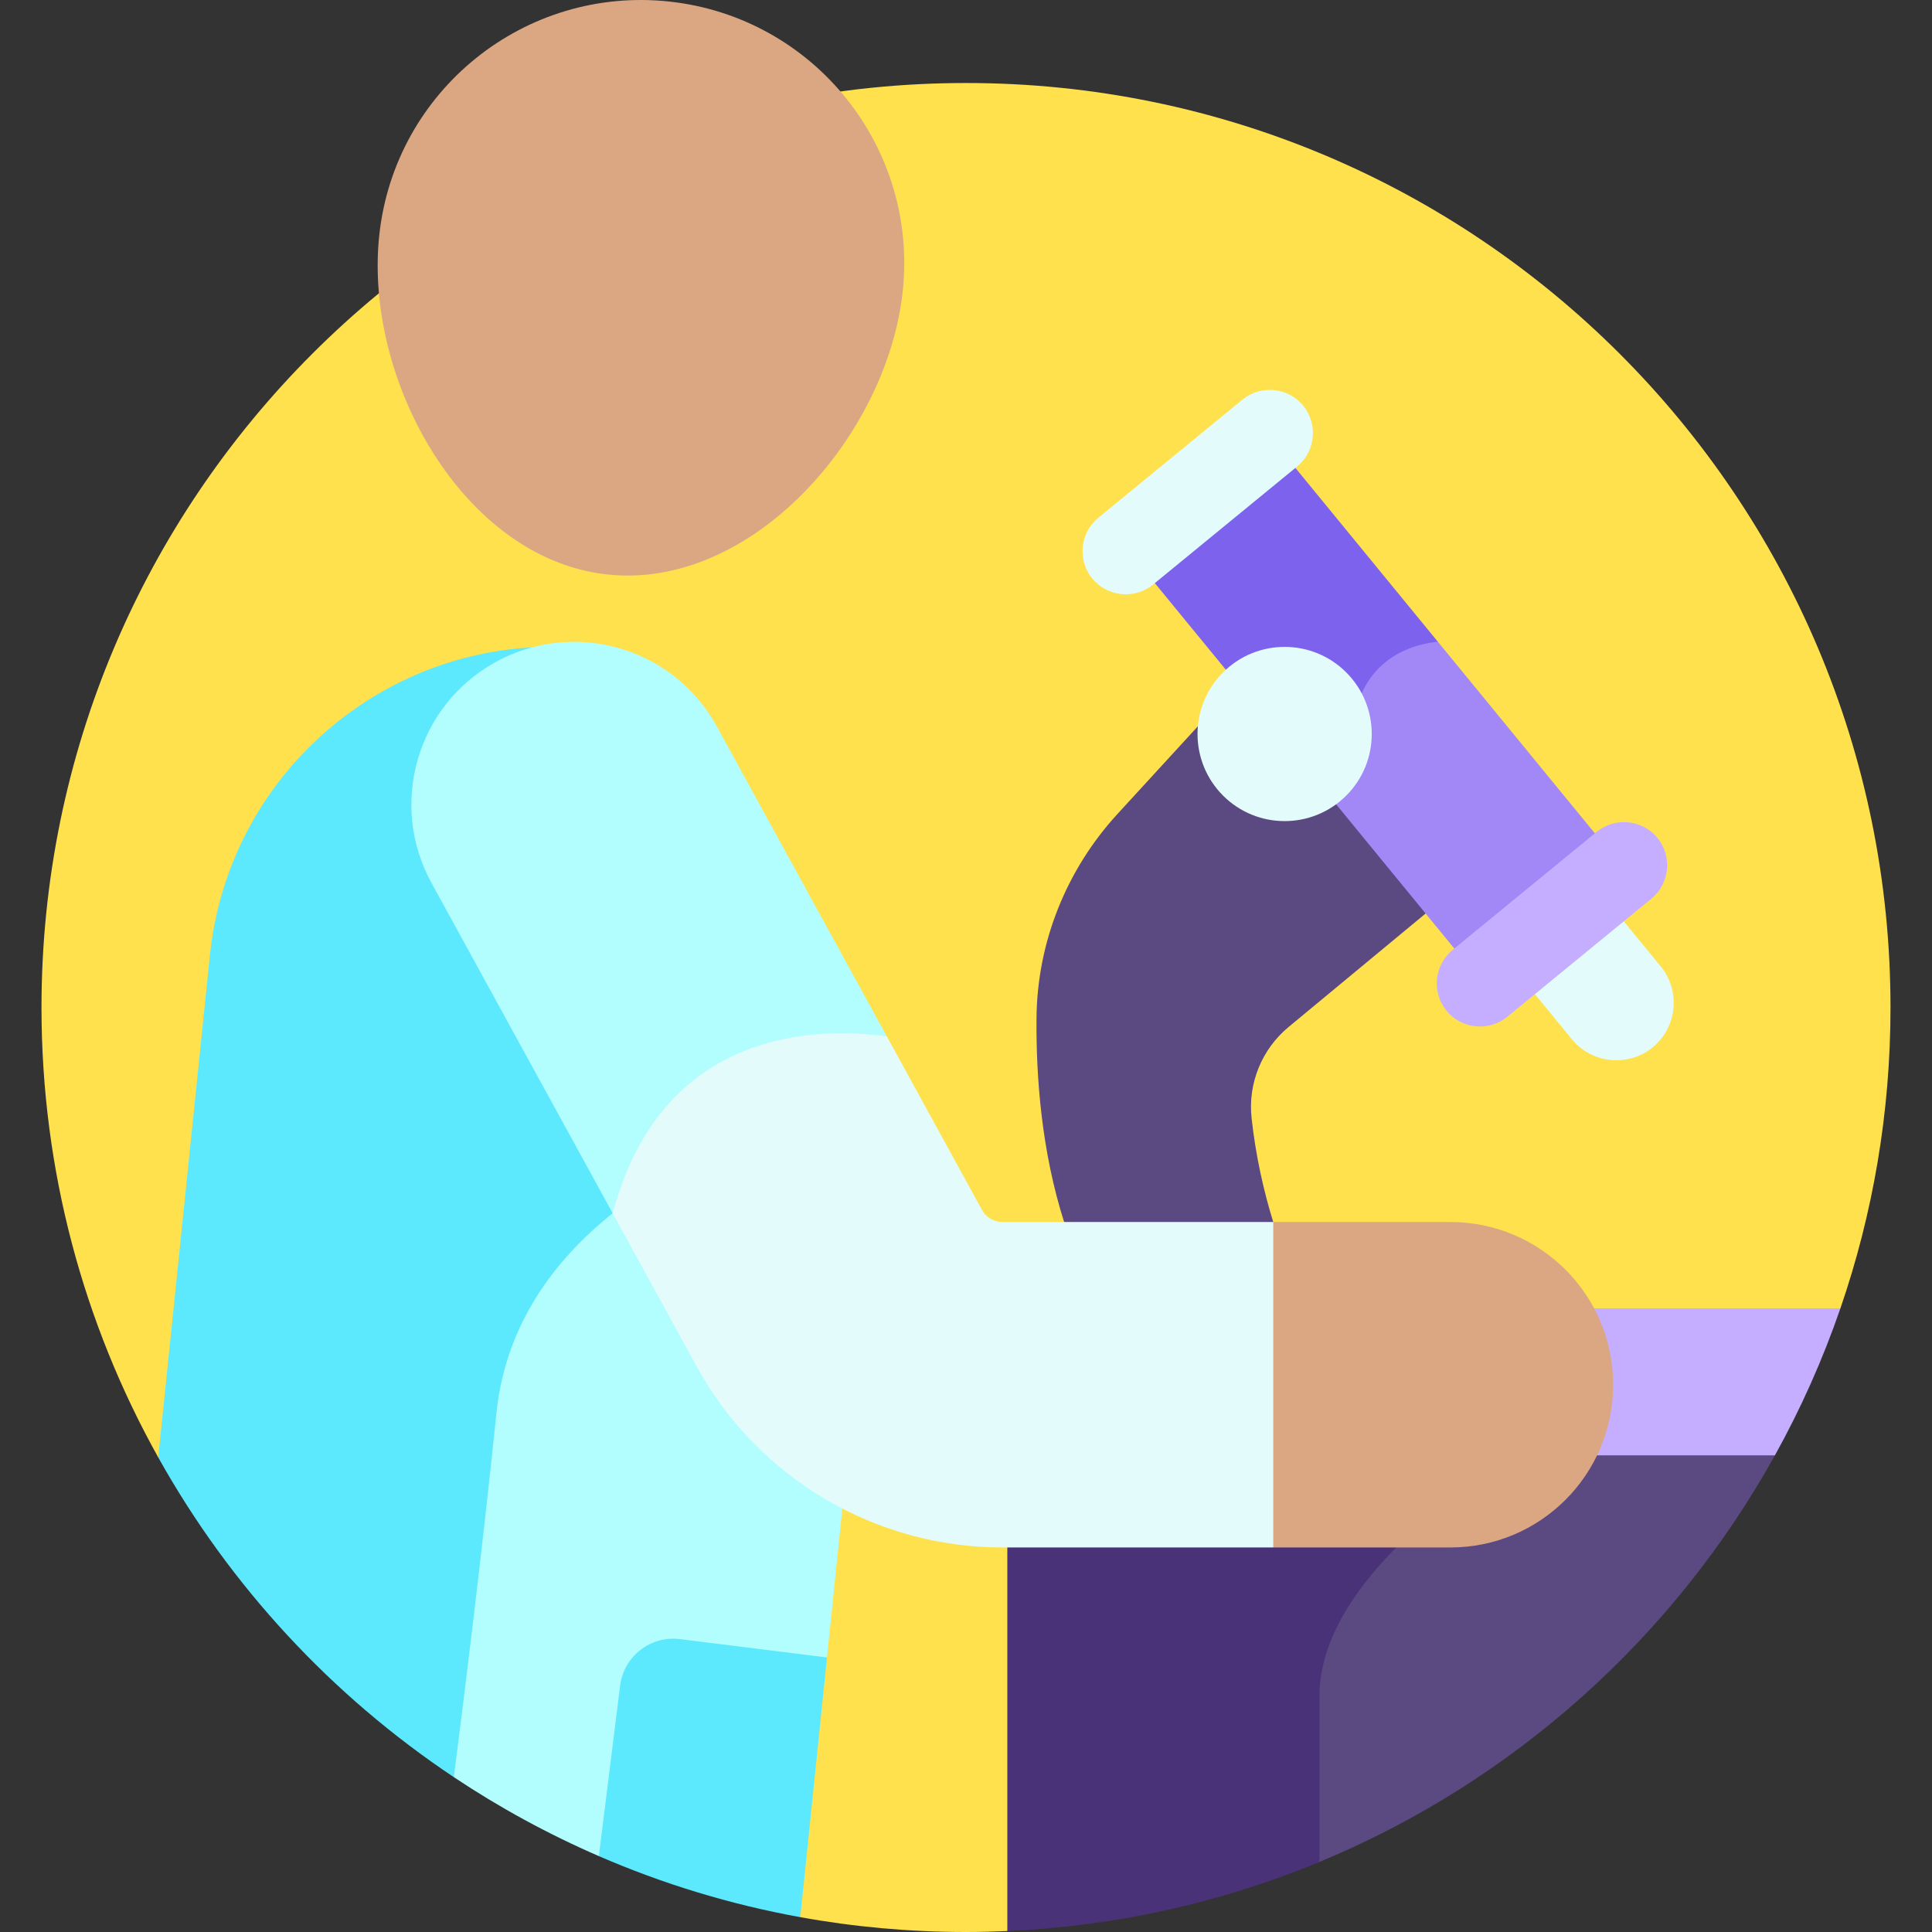 <svg xmlns="http://www.w3.org/2000/svg" id="Layer_1" viewBox="0 0 512 512"><rect x="0" y="0" width="512" height="512" fill="#333333" stroke="none"/><g><path d="m256 512c3.671 0 7.319-.096 10.951-.256l70.473-101.652 150.305-63.376c8.596-24.992 13.274-51.807 13.274-79.717 0-135.311-109.691-245.002-245.002-245.002s-245.003 109.69-245.003 245.001c0 43.286 11.241 83.941 30.939 119.231l89.617-11.751 80.529 133.59c14.249 2.579 28.925 3.932 43.917 3.932z" fill="#ffe14d"></path><path d="m266.951 385.675v126.069c29.191-1.285 57.051-7.682 82.714-18.31l77.84-132.053z" fill="#4a3279"></path><path d="m441.888 361.382-40.96 24.293c-21.827 14.069-51.262 37.863-51.262 63.874v43.886c51.378-21.276 93.946-59.522 120.707-107.76z" fill="#5b4982"></path><path d="m154.017 171.751c-49.418-4.25-93.298 31.904-98.393 81.435l-13.686 133.043c19.029 34.091 45.974 63.15 78.333 84.731l111.634-167.579z" fill="#5de9fd"></path><path d="m327.848 181.138-31.711 34.578c-13.539 14.764-21.267 33.99-21.45 54.021-.145 15.925 1.375 35.482 7.315 54.111l32.635 18.113 22.784-18.113c-2.564-8.307-4.647-17.54-5.738-27.557-1-9.18 2.708-18.25 9.82-24.14l36.299-30.062v-46.33z" fill="#5b4982"></path><path d="m487.728 346.715h-81.358v38.96h64.003c6.863-12.371 12.689-25.394 17.355-38.96z" fill="#c5aeff"></path><path d="m194.888 303.382s-58 18.86-63.333 71.097c-3.653 35.777-8.556 75.192-11.284 96.482 12.096 8.067 24.95 15.083 38.43 20.929l60.463-52.641 12.742-123.864z" fill="#b2fdfd"></path><path d="m239.225 77.295c-4.158 38.302-40.003 79.102-78.306 74.944-38.302-4.158-64.557-51.7-60.399-90.002s38.579-65.982 76.881-61.824c38.303 4.159 65.982 38.58 61.824 76.882z" fill="#dba783"></path><path d="m335.91 114.994-37.251 30.529 47.462 57.911 28.017-3.052 6.895-30.33z" fill="#7d62ee"></path><path d="m381.033 170.052c-8.503.939-21.097 5.562-22.896 24.449l-12.017 8.933 46.54 56.787 37.251-30.529z" fill="#a188f6"></path><g fill="#e3fcfb"><path d="m329.252 105.912-38.19 31.299c-4.869 3.99-5.587 11.238-1.597 16.107s11.238 5.587 16.107 1.597l38.19-31.299c4.869-3.99 5.587-11.238 1.597-16.107-3.99-4.868-11.238-5.587-16.107-1.597z"></path><path d="m440.118 256.124-9.805-11.963-20.926-1.779-2.619 21.075 9.805 11.964c5.306 6.475 14.946 7.431 21.421 2.124s7.43-14.946 2.124-21.421z"></path><ellipse cx="340.501" cy="194.501" rx="23.089" ry="23.089" transform="matrix(.707 -.707 .707 .707 -37.802 297.739)"></ellipse></g><path d="m189.867 192.333c-11.536-20.835-37.775-28.378-58.613-16.838-20.834 11.535-28.374 37.777-16.838 58.612l47.95 87.425 56.797 2.317 15.852-49.2z" fill="#b2fdfd"></path><path d="m423.126 220.455-38.19 31.299c-4.869 3.99-5.587 11.238-1.597 16.107s11.238 5.588 16.107 1.597l38.19-31.299c4.869-3.99 5.587-11.238 1.597-16.107-3.99-4.868-11.238-5.587-16.107-1.597z" fill="#c5aeff"></path><path d="m337.423 323.849h-71.804c-2.222 0-4.272-1.207-5.349-3.154l-25.255-46.046c-18.288-2.501-59.572-2.293-72.649 46.883l22.451 40.935c16.262 29.376 47.223 47.625 80.801 47.625h71.804l31.238-43.896z" fill="#e3fcfb"></path><path d="m384.384 323.849h-46.96v86.243h46.96c23.816 0 43.121-19.306 43.121-43.122s-19.306-43.121-43.121-43.121z" fill="#dba783"></path><path d="m212.084 508.068 7.08-68.82-38.98-4.866c-7.779-.971-14.872 4.547-15.843 12.326l-5.64 45.181c16.891 7.326 34.767 12.81 53.383 16.179z" fill="#5de9fd"></path></g><g></g><g></g><g></g><g></g><g></g><g></g><g></g><g></g><g></g><g></g><g></g><g></g><g></g><g></g><g></g></svg>